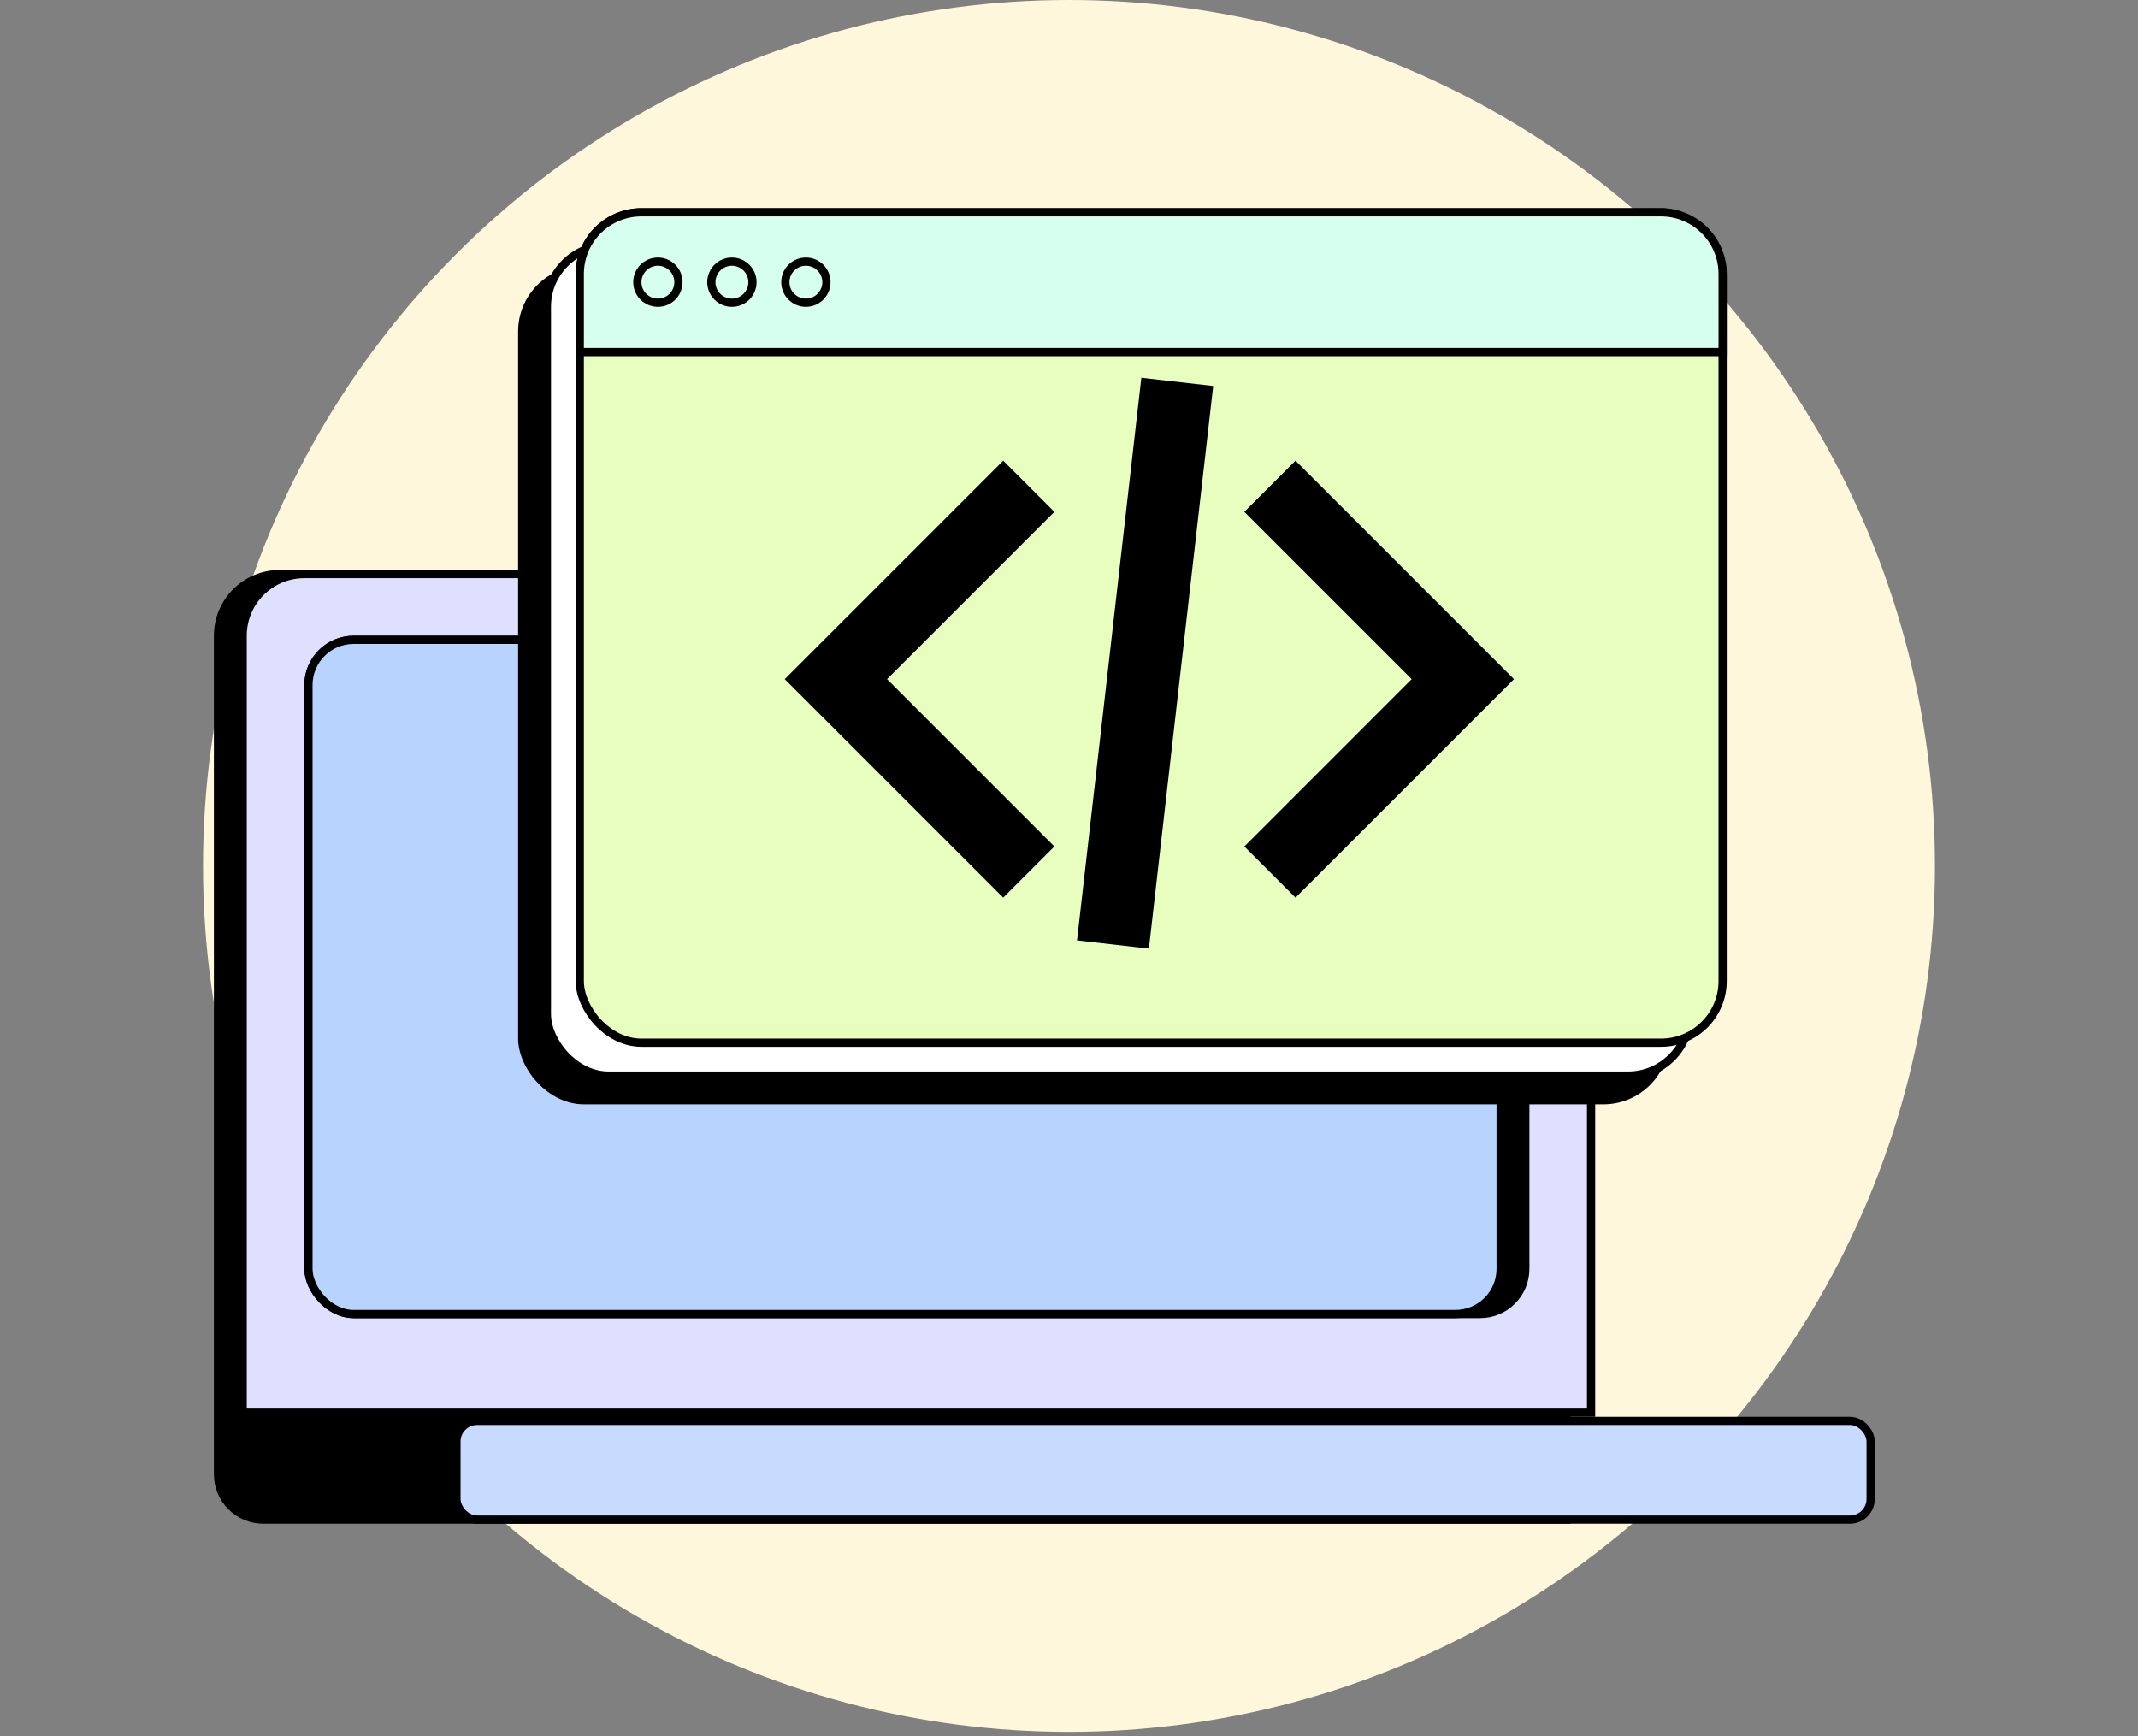 <svg width="314" height="255" viewBox="0 0 314 255" fill="none" xmlns="http://www.w3.org/2000/svg">
<rect x="0" y="0" width="314" height="255" fill="#808080" stroke="none"/>
<circle cx="156.999" cy="127.181" r="127.181" fill="#FFF7DC"/>
<path d="M31.414 93.369C31.414 88.034 35.739 83.709 41.075 83.709H220.999C226.335 83.709 230.66 88.034 230.66 93.369V223.785H38.659C34.658 223.785 31.414 220.541 31.414 216.539V93.369Z" fill="black"/>
<path d="M35.639 93.369C35.639 88.368 39.694 84.313 44.696 84.313H224.62C229.622 84.313 233.677 88.368 233.677 93.369V207.483H35.639V93.369Z" fill="#DFE0FF" stroke="black" stroke-width="1.208"/>
<rect x="45.299" y="93.973" width="178.717" height="99.019" rx="6.642" fill="black" stroke="black" stroke-width="1.208"/>
<rect x="45.299" y="93.973" width="175.095" height="99.019" rx="6.642" fill="#B9D3FF" stroke="black" stroke-width="1.208"/>
<rect x="67.037" y="208.69" width="207.699" height="14.491" rx="3.019" fill="#C6DBFF" stroke="black" stroke-width="1.208"/>
<rect x="76.094" y="39.029" width="169.057" height="123.17" rx="9.66" fill="black"/>
<rect x="80.319" y="36.011" width="167.849" height="121.963" rx="9.057" fill="white" stroke="black" stroke-width="1.208"/>
<rect x="85.149" y="31.18" width="167.849" height="121.963" rx="9.057" fill="#E8FEBE" stroke="black" stroke-width="1.208"/>
<line x1="172.901" y1="56.084" x2="163.457" y2="138.716" stroke="black" stroke-width="10.624"/>
<path d="M151.096 71.417L122.766 99.748L151.096 128.079" stroke="black" stroke-width="10.624"/>
<path d="M186.509 71.417L214.84 99.748L186.509 128.079" stroke="black" stroke-width="10.624"/>
<path d="M85.149 40.237C85.149 35.235 89.204 31.18 94.205 31.18H243.941C248.943 31.18 252.998 35.235 252.998 40.237V51.709H85.149V40.237Z" fill="#D7FFEF" stroke="black" stroke-width="1.208"/>
<circle cx="96.623" cy="41.444" r="3.019" stroke="black" stroke-width="1.208"/>
<circle cx="107.492" cy="41.444" r="3.019" stroke="black" stroke-width="1.208"/>
<circle cx="118.359" cy="41.444" r="3.019" stroke="black" stroke-width="1.208"/>
</svg>
